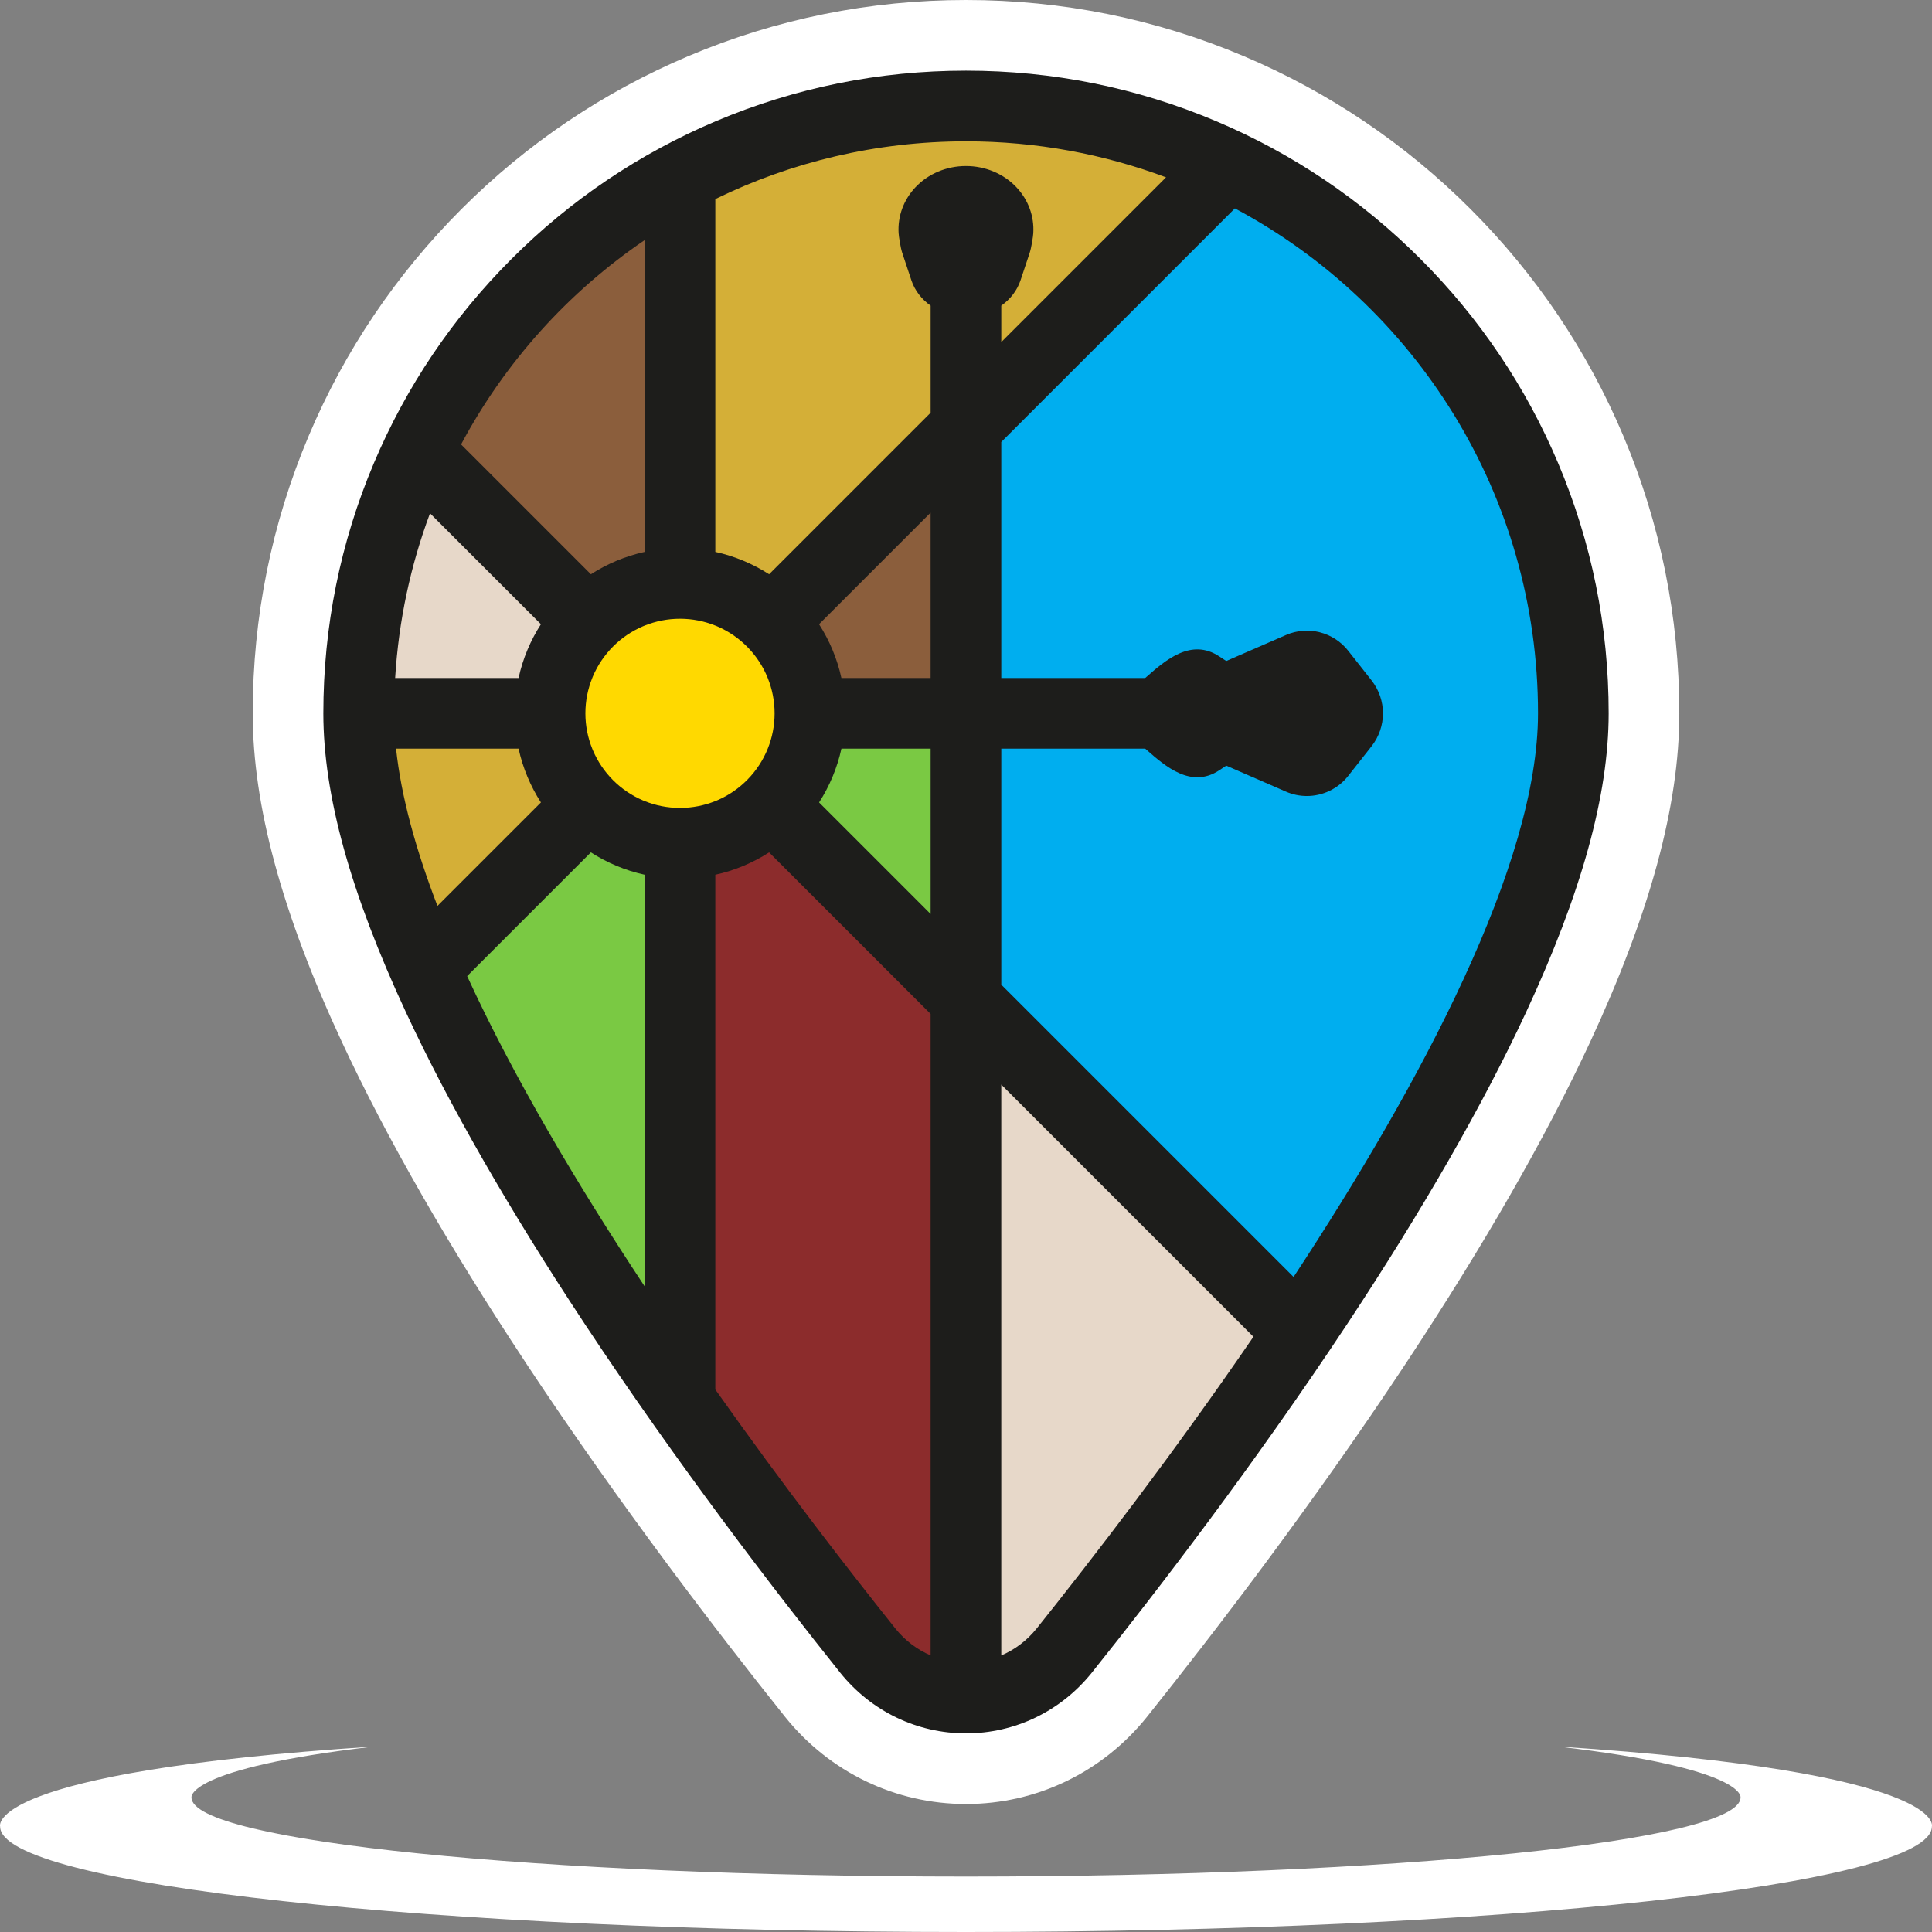 <?xml version="1.0" encoding="UTF-8"?><svg id="b" xmlns="http://www.w3.org/2000/svg" viewBox="0 0 1000 1000"><rect x="0" y="0" width="1000" height="1000" fill="#808080" stroke="none"/><defs><style>.d{fill:#7ac943;}.e{fill:#00aeef;}.f{fill:#fff;}.g{fill:#d4af37;}.h{fill:#e7d8c9;}.i{fill:#ffd900;}.j{fill:#1d1d1b;}.k{fill:#8b5e3c;}.l{fill:#8c2c2c;}</style></defs><g id="c"><path class="f" d="M271.98,705.15c.18.28.36.55.55.83,48.37,73.11,99.44,139.65,133.77,182.6l.16.2c22.99,28.58,57.09,44.98,93.55,44.98s70.56-16.4,93.57-45l.03-.04.08-.1c34.27-42.88,85.21-109.24,133.5-182.19.36-.53.72-1.07,1.06-1.61,39.96-60.5,71.82-116.08,94.69-165.23,31.13-66.9,46.27-122.63,46.27-170.38,0-49.81-9.77-98.17-29.04-143.74-18.6-43.97-45.21-83.45-79.09-117.33-33.88-33.88-73.36-60.49-117.33-79.09C598.18,9.77,549.82,0,500.01,0s-98.17,9.77-143.74,29.04c-43.97,18.6-83.45,45.21-117.33,79.09-33.88,33.88-60.5,73.36-79.09,117.33-19.27,45.56-29.04,93.92-29.04,143.73,0,47.75,15.13,103.48,46.27,170.37,22.92,49.24,54.85,104.94,94.91,165.57Z"/><path class="f" d="M241.8,505.24c24.07,52.43,57.08,107.97,91.48,159.99v.03h.02c.12.19.25.37.37.55v-213.05c-10.05-2.2-19.44-6.17-27.84-11.57l-64.04,64.04Z"/><path class="f" d="M279.97,415.34c-5.4-8.4-9.37-17.79-11.57-27.85h-63.4c2.63,24.75,10.24,52.3,21.42,81.4l53.56-53.56Z"/><path class="f" d="M370.25,452.77v266.45c35.17,49.75,68.94,93.35,93.19,123.69,5.12,6.36,11.41,10.99,18.24,13.92v-332.03s-83.6-83.6-83.6-83.6c-8.4,5.4-17.79,9.37-27.84,11.57Z"/><path class="f" d="M279.97,323.09l-57.4-57.4c-10,26.79-16.22,55.41-18.04,85.23h63.88c2.2-10.05,6.17-19.43,11.57-27.83Z"/><path class="f" d="M333.67,285.66V124.27c-39.62,26.96-72.35,63.28-95.02,105.77l67.19,67.19c8.4-5.4,17.79-9.37,27.84-11.57Z"/><path class="f" d="M333.67,323.79c-.3.12-.61.24-.91.37h0c-11.61,4.95-20.91,14.26-25.86,25.86h0s0,0,0,0c-.13.29-.24.6-.36.89,0,0,0,0,0,0-2.28,5.65-3.55,11.83-3.55,18.3s1.26,12.63,3.54,18.28c0,0,0,0,0,0,.12.31.24.61.37.92,0,0,0,0,0,0,4.95,11.61,14.26,20.91,25.86,25.86h0s0,0,0,0c.29.13.6.24.89.36,0,0,0,0,.01,0h0c5.65,2.28,11.82,3.54,18.29,3.54s12.64-1.27,18.29-3.54h0s.01,0,.02,0c.3-.12.6-.23.89-.36,0,0,0,0,0,0h0c11.91-5.08,21.39-14.75,26.23-26.78,0,0,0,0,0,0,2.28-5.65,3.54-11.81,3.54-18.28s-1.27-12.64-3.55-18.3c0,0,0,0,0,0-4.85-12.02-14.32-21.68-26.22-26.76,0,0,0,0,0,0-.3-.13-.6-.24-.9-.36,0,0,0,0,0,0-5.65-2.28-11.82-3.54-18.29-3.54s-12.64,1.27-18.29,3.54h0Z"/><path class="f" d="M518.26,350.92h74.51c.23-.2.48-.42.71-.62,9.72-8.53,23.04-20.2,37.64-10.53l3.58,2.37,30.95-13.47c11.29-4.92,24.52-1.56,32.17,8.14l12.06,15.31c7.93,10.07,7.93,24.12,0,34.19l-12.06,15.31c-5.29,6.71-13.25,10.39-21.39,10.39-3.63,0-7.29-.73-10.77-2.24l-30.95-13.47-3.58,2.37c-14.6,9.67-27.92-2.01-37.64-10.53-.23-.21-.49-.43-.73-.64h-74.49v122.16s151.29,151.29,151.29,151.29c66.18-100.68,126.51-213.78,126.51-291.73h0c0-113.2-63.54-211.54-156.88-261.35l-120.92,120.92v122.14Z"/><path class="f" d="M518.26,856.86c6.86-2.93,13.18-7.57,18.31-13.95,28.6-35.78,70.44-90,112.21-151.01l-130.52-130.52v295.48Z"/><path class="f" d="M481.68,213.63v-55.43c-4.64-3.27-8.19-7.79-9.98-13.17l-4.7-14.1c-.89-2.67-1.79-8.44-1.9-10.31-.51-8.77,2.6-17.2,8.76-23.73,6.57-6.96,16.08-10.96,26.1-10.96s19.53,3.99,26.1,10.96c6.16,6.53,9.27,14.96,8.76,23.73-.11,1.87-1.01,7.64-1.9,10.31l-4.7,14.09c-1.79,5.38-5.34,9.9-9.98,13.17v18.86l85.28-85.28c-32.23-12.03-67.11-18.63-103.53-18.63-46.55,0-90.57,10.75-129.76,29.89v182.62c10.05,2.2,19.44,6.17,27.84,11.57l83.6-83.6Z"/><path class="f" d="M435.51,350.92h46.17v-85.56s-57.74,57.74-57.74,57.74c5.4,8.39,9.37,17.78,11.57,27.83Z"/><path class="f" d="M423.95,415.34l57.74,57.74v-85.58s-46.17,0-46.17,0c-2.2,10.06-6.17,19.45-11.57,27.85Z"/><path class="f" d="M806.65,904.02c97.65,11.41,94.25,26.36,94.25,26.36,0,22.61-179.49,40.93-400.89,40.93s-400.89-18.33-400.89-40.93c0,0-3.4-14.95,94.25-26.36C-9.17,917.26.06,945.42.06,945.42c0,30.14,223.83,54.58,499.94,54.58,276.11,0,499.94-24.43,499.94-54.58,0,0,9.23-28.17-193.29-41.4Z"/><path class="j" d="M697.59,684.88c39.04-59.08,70.05-113.15,92.2-160.73,28.84-61.96,42.85-112.64,42.85-154.94,0-44.89-8.8-88.46-26.16-129.49-16.76-39.61-40.73-75.18-71.27-105.72-30.54-30.54-66.11-54.52-105.72-71.27-41.03-17.36-84.6-26.16-129.49-26.16s-88.45,8.8-129.49,26.16c-39.61,16.76-75.18,40.73-105.72,71.27-30.54,30.54-54.52,66.11-71.27,105.72-17.36,41.03-26.16,84.6-26.16,129.49,0,42.3,14.02,92.98,42.85,154.94,22.17,47.64,53.25,101.8,92.36,160.97.13.2.26.39.39.59,47.63,72.01,98.01,137.64,131.9,180.04.02.03.05.06.07.09,16.03,19.92,39.74,31.35,65.07,31.35s49.04-11.43,65.07-31.35c.02-.03.05-.06.07-.09,33.84-42.34,84.12-107.85,131.7-179.74.26-.37.5-.74.75-1.13Z"/><path class="d" d="M241.8,505.24c24.07,52.43,57.08,107.97,91.48,159.99v.03h.02c.12.19.25.37.37.55v-213.05c-10.05-2.2-19.44-6.17-27.84-11.57l-64.04,64.04Z"/><path class="g" d="M268.4,387.5h-63.4c2.63,24.75,10.24,52.3,21.42,81.4l53.56-53.56c-5.4-8.4-9.37-17.79-11.57-27.85Z"/><path class="l" d="M370.25,452.77v266.45c35.17,49.75,68.94,93.35,93.19,123.69,5.12,6.36,11.41,10.99,18.24,13.92v-332.03s-83.6-83.6-83.6-83.6c-8.4,5.4-17.79,9.37-27.84,11.57Z"/><path class="h" d="M279.97,323.09l-57.4-57.4c-10,26.79-16.22,55.41-18.04,85.23h63.88c2.2-10.05,6.17-19.43,11.57-27.83Z"/><path class="k" d="M333.67,285.66V124.27c-39.62,26.96-72.35,63.28-95.02,105.77l67.19,67.19c8.4-5.4,17.79-9.37,27.84-11.57Z"/><path class="i" d="M370.25,414.64s.01,0,.02,0c.3-.12.6-.23.89-.36,0,0,0,0,0,0h0c11.91-5.08,21.39-14.75,26.23-26.78,0,0,0,0,0,0,2.28-5.65,3.54-11.81,3.54-18.28s-1.27-12.64-3.55-18.3c0,0,0,0,0,0-4.85-12.02-14.32-21.68-26.22-26.76,0,0,0,0,0,0-.3-.13-.6-.24-.9-.36,0,0,0,0,0,0-5.65-2.28-11.82-3.54-18.29-3.54s-12.64,1.27-18.29,3.54c0,0,0,0,0,0-.3.12-.61.24-.91.37,0,0,0,0,0,0-11.61,4.95-20.91,14.26-25.86,25.86h0s0,0,0,0c-.13.29-.24.6-.36.89,0,0,0,0,0,0-2.28,5.65-3.55,11.83-3.55,18.3s1.26,12.63,3.54,18.28c0,0,0,0,0,0,.12.31.24.61.37.92,0,0,0,0,0,0,4.95,11.61,14.26,20.91,25.86,25.86h0s0,0,0,0c.3.13.6.24.89.36,0,0,0,0,.01,0h0c5.65,2.28,11.82,3.54,18.29,3.54s12.64-1.27,18.29-3.54h0Z"/><path class="e" d="M639.18,107.86l-120.92,120.92v122.14s74.51,0,74.51,0c.23-.2.48-.42.71-.62,9.72-8.53,23.04-20.2,37.64-10.53l3.58,2.37,30.95-13.47c11.29-4.92,24.52-1.56,32.17,8.14l12.06,15.31c7.93,10.07,7.93,24.12,0,34.19l-12.06,15.31c-5.29,6.71-13.25,10.39-21.39,10.39-3.63,0-7.29-.73-10.77-2.24l-30.95-13.47-3.58,2.37c-14.6,9.67-27.92-2.01-37.64-10.53-.23-.21-.49-.43-.73-.64h-74.49v122.16s151.29,151.29,151.29,151.29c66.18-100.68,126.51-213.78,126.51-291.73h0c0-113.2-63.54-211.54-156.88-261.35Z"/><path class="h" d="M518.26,856.86c6.86-2.93,13.18-7.57,18.31-13.95,28.6-35.78,70.44-90,112.21-151.01l-130.52-130.52v295.48Z"/><path class="g" d="M534.84,120.62c-.11,1.87-1.01,7.64-1.9,10.31l-4.7,14.1c-1.79,5.38-5.34,9.9-9.98,13.17v18.86s85.28-85.28,85.28-85.28c-32.23-12.03-67.11-18.63-103.53-18.63-46.55,0-90.57,10.75-129.76,29.89v182.62c10.05,2.2,19.44,6.17,27.84,11.57l83.6-83.6v-55.43c-4.64-3.27-8.19-7.79-9.98-13.17l-4.7-14.1c-.89-2.67-1.79-8.44-1.9-10.31-.51-8.77,2.6-17.2,8.76-23.73,6.57-6.96,16.08-10.96,26.1-10.96s19.53,3.99,26.1,10.96c6.16,6.53,9.27,14.96,8.76,23.73Z"/><path class="k" d="M435.51,350.92h46.17v-85.56s-57.74,57.74-57.74,57.74c5.4,8.39,9.37,17.78,11.57,27.83Z"/><path class="d" d="M423.95,415.34l57.74,57.74v-85.58s-46.17,0-46.17,0c-2.2,10.06-6.17,19.45-11.57,27.85Z"/></g></svg>